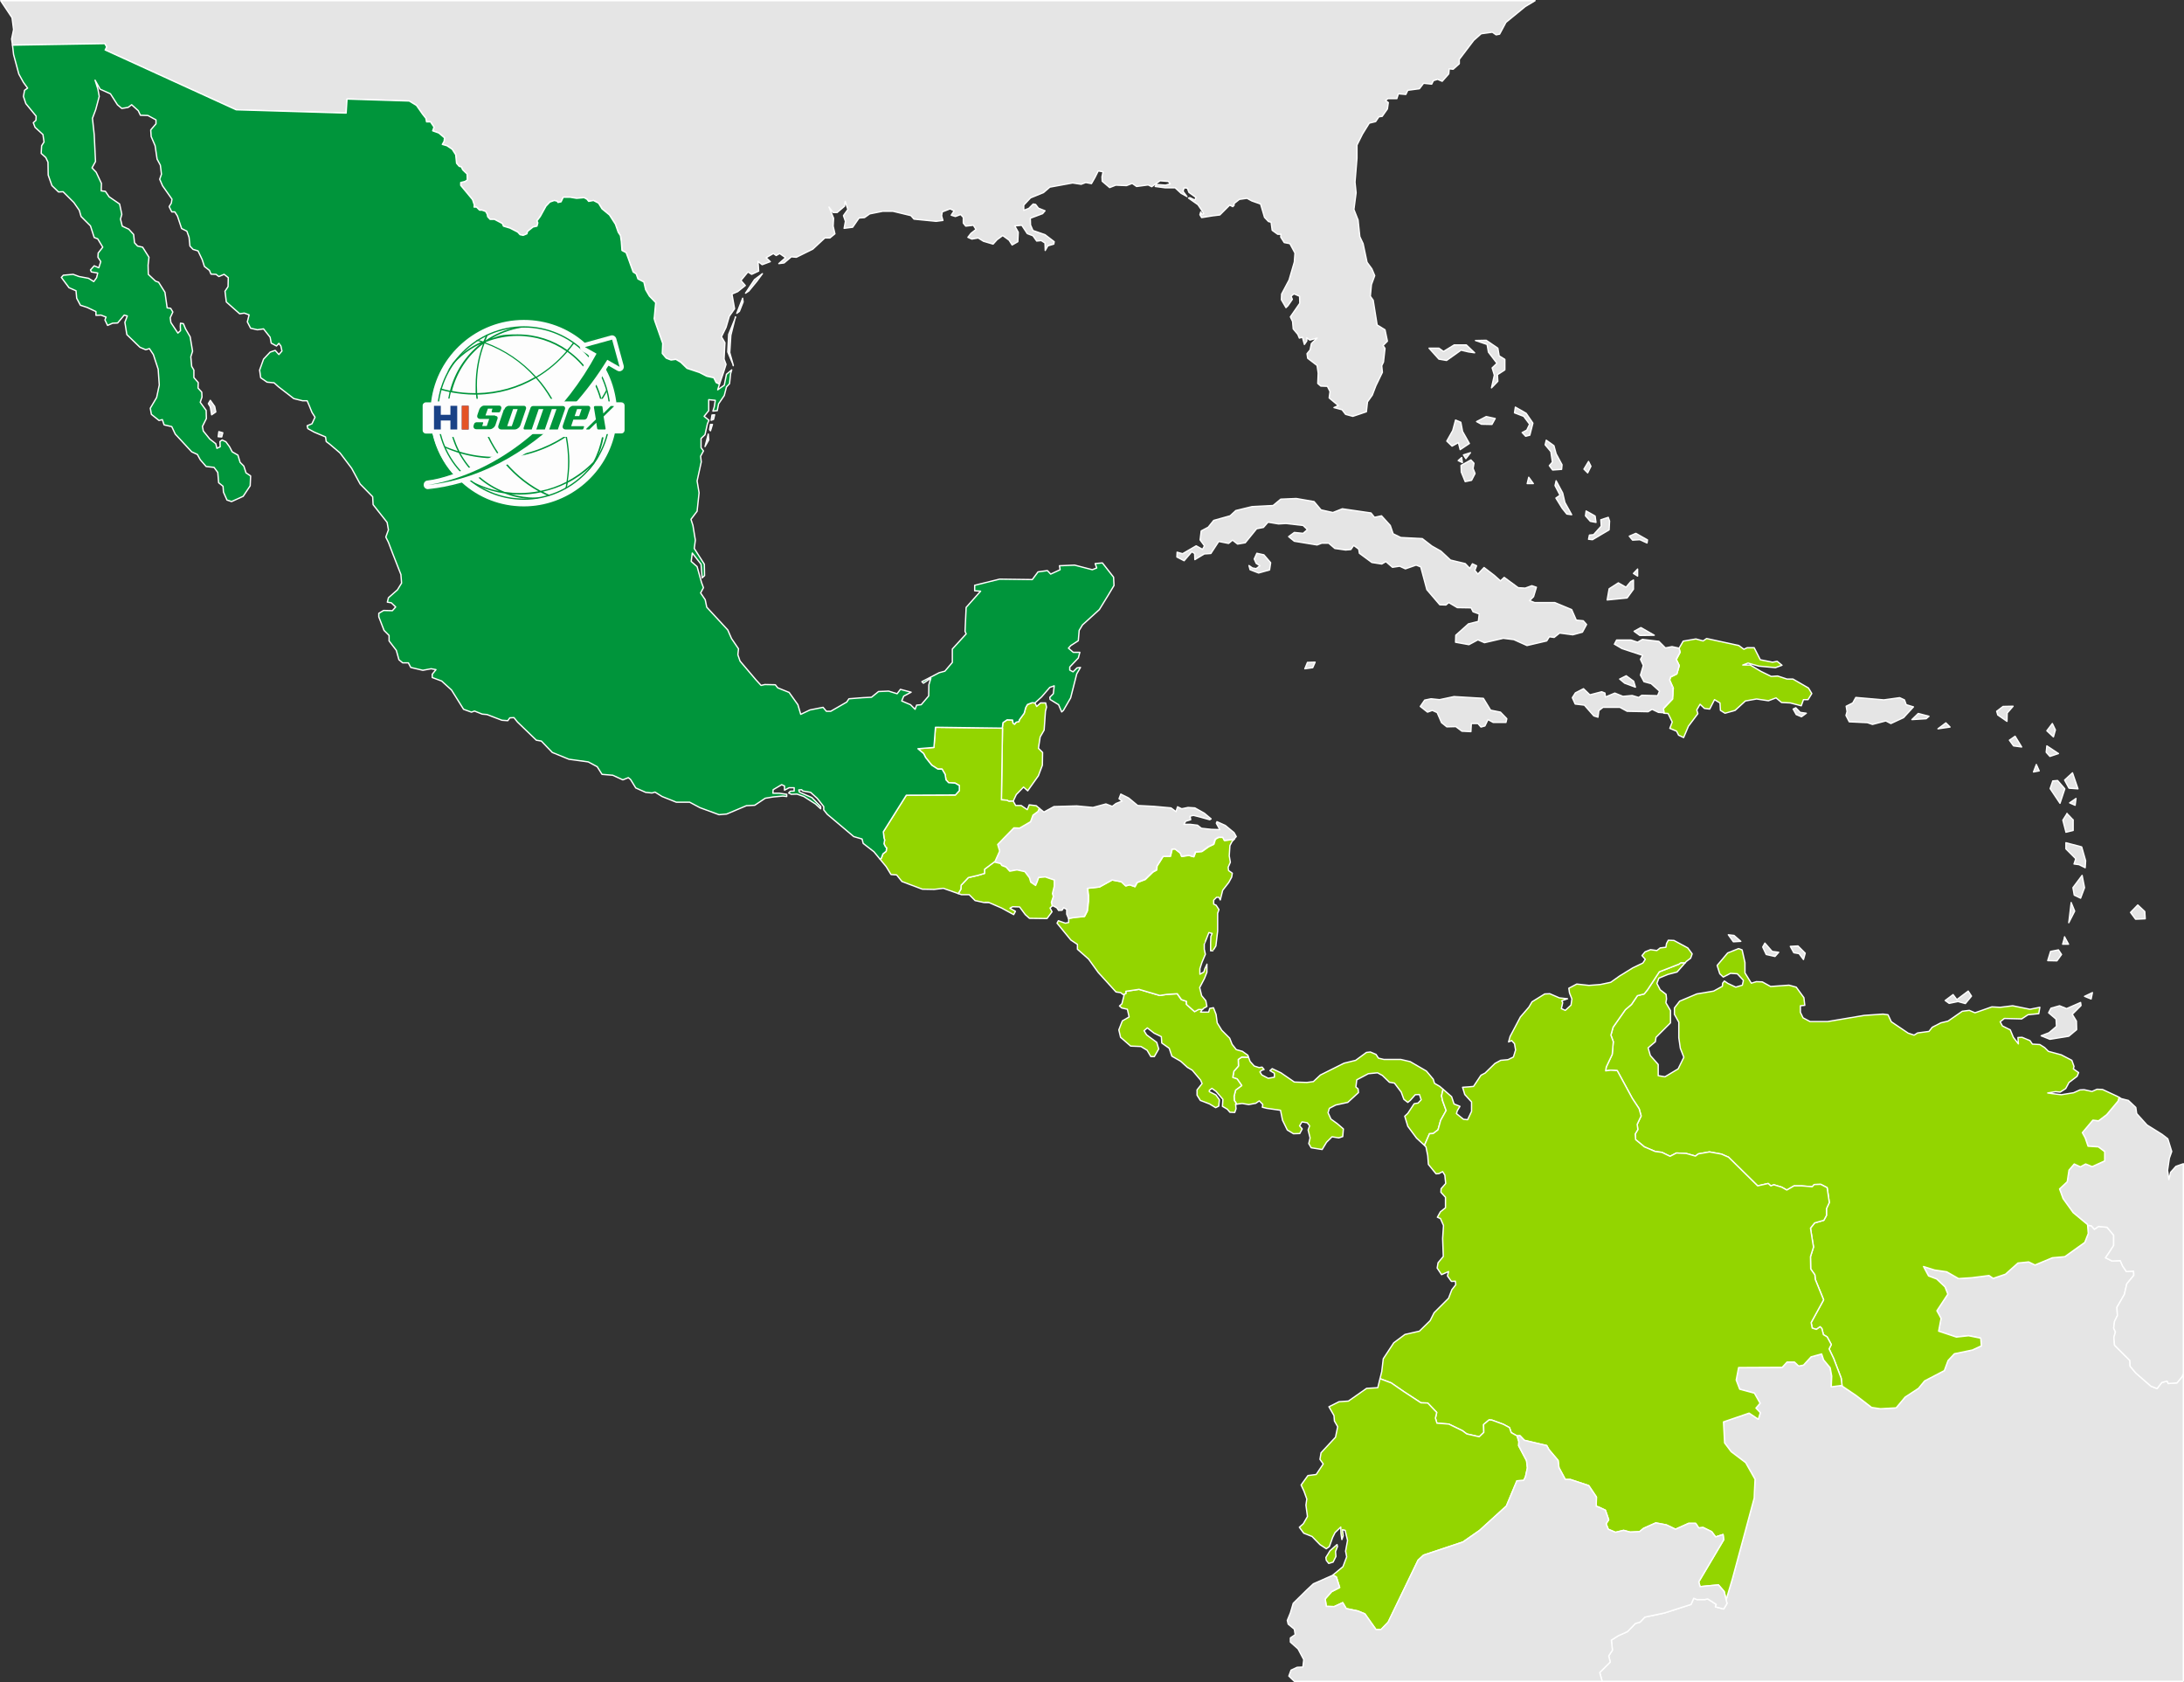 <svg xmlns="http://www.w3.org/2000/svg" id="Layer_2" viewBox="0 0 996.9 767.6"><rect x="0" y="0" width="996.9" height="767.6" fill="#333333" stroke="none"/><defs><style>      .st0, .st1, .st2, .st3 {        fill-rule: evenodd;      }      .st0, .st4 {        fill: #00953b;      }      .st5 {        fill: #e5e5e5;      }      .st5, .st6, .st7, .st8 {        stroke: #fff;        stroke-linecap: round;        stroke-linejoin: round;        stroke-width: .6px;      }      .st6 {        fill: #93d500;      }      .st1 {        fill: #e45326;      }      .st7 {        fill: none;      }      .st2 {        fill: #1a4286;      }      .st3, .st9 {        fill: #fdfdfd;      }      .st8 {        fill: #00953b;      }    </style></defs><g id="Capa_1"><g><polygon class="st5" points="966.8 502.5 961.6 508.7 957.9 511.5 961.6 508.7 966.8 502.5"></polygon><polygon class="st5" points="427 331.9 457.5 332.3 457.5 332.3 427 331.9"></polygon><polygon class="st5" points="452.4 394.4 454.2 393.1 449.4 396.7 452.4 394.4"></polygon><polygon class="st5" points="884.9 607.5 886 601.7 885 599.8 886 601.7 884.9 607.5"></polygon><polygon class="st5" points="928.9 577.3 928.9 577.3 926 575.9 928.9 577.3"></polygon><polygon class="st5" points="890.6 619.4 892.1 617.8 900.3 616.1 892.1 617.8 890.6 619.4"></polygon><polygon class="st5" points="788.3 731.8 787.9 730.1 787 726.3 788.3 731.8"></polygon><polygon class="st5" points="847.3 636.9 854.3 642.3 858.3 642.9 854.3 642.3 847.3 636.9"></polygon><polygon class="st5" points="831.1 540.5 834 542 835 548.8 834 542 831.1 540.5"></polygon><polygon class="st5" points="762.3 527.7 765.2 526.2 765.2 526.2 762.3 527.7"></polygon><polygon class="st5" points="826.4 573.5 826.4 573.5 827.8 569.1 826.4 573.5"></polygon><polygon class="st5" points="746.6 520.1 750.6 523.4 755.5 525.5 750.6 523.4 746.6 520.1"></polygon><polygon class="st5" points="884.6 332.6 890.1 331.8 888.2 329.9 884.6 332.6"></polygon><polygon class="st5" points="936.8 330.2 934.3 333.5 937.3 336.3 938.2 333.1 936.8 330.2"></polygon><polygon class="st5" points="922.8 340.9 919.8 336 917.2 337.8 919.1 340.4 922.8 340.9"></polygon><polygon class="st5" points="934 343.3 935.7 345.2 939.6 343.9 934.3 340.4 934 343.3"></polygon><polygon class="st5" points="911.4 324.6 911.9 326.3 916.1 329.2 916.2 325.4 918.9 322.3 914.3 322.4 911.4 324.6"></polygon><polygon class="st5" points="880.5 326.9 875.6 325.6 872.7 328.4 879.2 328 880.5 326.9"></polygon><polygon class="st5" points="844.1 329.4 852.4 329.8 854.7 330.6 860.8 329 863.1 330.2 868.9 327.5 873.4 322.6 870.1 321.6 869.3 319.4 867.1 318.4 859.9 319.4 847.1 318.3 845.7 320.8 842.7 322.3 843.1 324.7 842.6 326.5 844.1 329.4"></polygon><polygon class="st5" points="821.7 325.1 819.7 323 818.5 323.6 819.9 326.1 822.3 327.1 824.5 325.5 821.7 325.1"></polygon><polygon class="st6" points="827 316.5 825.5 314 818.4 309.9 815.7 309.9 811.4 308.5 808.5 308.7 803.8 306.4 798.9 303.5 795.5 303.5 797.9 302.6 802.8 304 810.4 304.7 813.4 303.6 811.2 301.8 809.1 302.2 803.5 301.1 800.7 295.6 797.5 295.6 796 296.3 793.7 294.6 779 291.4 777.4 292.5 774.1 291.6 768.3 292.6 766.4 295.9 766.9 297.7 765.2 301 766.5 303.8 765.4 307.6 762.6 309 762.1 310.3 763.8 314 763.6 316.9 763.4 319.1 759.2 323.5 759.5 325.5 761.4 325.6 763.3 329.5 762.2 332.4 765.3 333.7 766.2 335.5 768.5 336.6 770.7 331.4 775 325.7 774.5 324 776 321.4 778 323.3 780.4 323.6 782.6 319.3 785.1 320.8 785.3 324.2 787.4 325.5 792 324.2 796.7 319.9 801.8 319 807.2 319.8 810.7 318.5 813.2 320.6 817.2 320.8 822.2 322.1 823.2 319.3 825.3 319.3 827 316.5"></polygon><polygon class="st5" points="599.2 304.7 600.3 302.2 596.8 302.3 595.6 305.2 599.2 304.7"></polygon><polygon class="st5" points="680.4 324.1 677.1 318.7 663.7 317.9 657.1 319.3 653.2 318.9 650.3 319.5 648.3 322.4 651.6 325 653.8 324.2 656 325.2 658 329.8 660.4 331.7 664.5 331.6 667.3 333.7 671.4 333.9 671.6 330.2 674.6 330.2 676 331.8 677.8 331.3 679.2 328.4 681.6 329.7 687.4 329.7 687.8 328 684.9 325 680.4 324.1"></polygon><polygon class="st5" points="746.5 313.6 745.7 310.9 742.3 308.4 739.3 309.9 741.6 311.8 746.5 313.6"></polygon><path class="st5" d="M763.4,319.1l.2-2.2v-2.9c.1,0-1.5-3.7-1.5-3.7l.5-1.4,2.8-1.4,1.1-3.8-1.4-2.8,1.8-3.3-.5-1.8h0c0,0-3.2-.7-3.2-.7l-3,.6-3-3-7.5-.9-2.2,1.3-3-1h-6.6l-1,1.9c.1,0,3.5,2,3.5,2l9.4,3.1-1,1.8,1.3,2.8-1.3,4.4,1.6,3,3.3.9,3.8,3.4-.9,2.1-7.2-.2-1.4,1-3-.9-4.2.4-3.7-1.5-4.3,1.8-.2-1.8-1.5-.6-5.4,1.4-2.9-2.8-3.7,1.9-1.4,2.2,1.3,2.9,4.2.5,4.3,4.9,1.9.6.4-3,1.9-1.5h7.7l3.3,1.8,9.6.2,1.8-1.1,2.9,1.4,2.6.2-.3-2,4.2-4.4h0Z"></path><polygon class="st5" points="755.1 289.9 749 286.4 745.9 288.1 748.5 290 755.1 289.9"></polygon><polygon class="st5" points="697 294.6 706 292.5 707.2 290.6 709.4 290.9 711.9 288.9 717.9 289.7 722.3 288.5 724.2 285 722.7 283.3 719.5 283 717.4 278.2 709.7 275 700.5 275 698.2 274.1 700 272.3 701.3 268 699.2 267.3 696.2 268.4 693 268.2 686.6 263.5 684.9 265.1 682.1 262.6 677.4 259 674.6 262 673.2 260.3 674 258.2 672.1 257.3 670.9 259.4 668.8 257.2 662.1 255.6 657.7 251.5 653.6 249.2 649.2 245.8 639.4 245.3 635.9 243.6 634.6 239.8 630.6 235.4 627.4 236.1 625.8 234.1 612.7 232.2 608.4 233.9 603 232.7 599.8 228.9 591.7 227.5 584.6 227.8 581.1 230.7 571.5 231.2 564.1 233 561.5 235.4 554 237.5 551.5 240.6 548.3 242.3 547.8 246.4 549.8 249.1 548.9 250.7 546 249.1 539.8 252.7 537.3 252 537.2 254.2 540.5 255.9 544 251.8 545.3 252.6 545.4 255.4 549.7 252.8 552.7 252.6 556.3 247.1 560.8 248 562.6 246.5 564.9 248.3 568.4 247.7 573.6 241.3 576.7 240.7 578.8 238.3 583.6 239.1 587 238.9 594.8 239.8 596.8 241.7 594.8 243.4 590.8 243 588.2 244.9 590.8 247 601.2 248.7 603.3 247.9 606.5 247.9 609.3 250.3 614.2 251 616.6 250.8 617.9 248.9 620.2 250.6 620.5 252.5 626.2 256.7 630.7 257.4 632.6 256.3 635.6 258.9 638.9 258.4 641.5 259.6 646.4 257.9 648.5 258.7 651.3 269.1 657.2 276 660 276.1 661.3 275 665.2 277.3 671.5 277.4 672.4 279.2 675.2 280.2 674.8 283.6 670.3 284.7 664.5 289.9 664.4 293.1 670.5 294.2 674.6 292 677.6 293.3 686.2 291.3 691 291.9 697 294.6"></polygon><polygon class="st5" points="571.7 259.2 570.1 258.1 570.6 260 574.5 261.5 579.5 260.1 580 256.8 576.9 253.2 573.7 252.5 572.5 255.1 573.4 257.1 575.1 258.2 573.4 259.5 571.7 259.2"></polygon><polygon class="st5" points="725.5 244.2 725.1 246.1 726.9 246.3 734.5 241.8 734.7 237.8 734.1 236.1 730.7 237.2 730.9 240.1 727.4 244 725.5 244.2"></polygon><polygon class="st5" points="745.6 261.7 747.5 262.9 747.5 259.7 745.6 261.7"></polygon><polygon class="st5" points="713.1 232 715.2 234.6 717.4 234.9 714.3 229.3 713.3 225 710.3 219.4 709.8 221.6 712.1 226 710.2 227.3 713.1 232"></polygon><polygon class="st5" points="709.3 203.4 705.8 200.9 705.3 203 707.9 206.1 708.6 210.9 707.2 212.5 708.7 214.5 712.8 214.2 713 212.1 710.3 207.1 709.3 203.4"></polygon><polygon class="st5" points="697.1 220.7 699.9 220.7 697.8 217.8 697.1 220.7"></polygon><polygon class="st5" points="743.7 244.7 745.2 246.5 748.5 246.3 751.8 247.8 752 246.4 746.7 243.4 743.7 244.7"></polygon><polygon class="st5" points="723 214.1 724.7 215.8 726.2 212.8 725.1 210.6 723 214.1"></polygon><polygon class="st5" points="724 233.2 723.7 235.4 725.9 237.9 728.5 238.4 728.1 235.5 724 233.2"></polygon><polygon class="st5" points="738.7 266 734.5 268.7 733.6 273.8 742.7 272.9 745.6 268.9 745.6 264.7 744.3 265.5 742.2 268 738.7 266"></polygon><polygon class="st5" points="691.7 185.8 691.3 188.4 695.5 190 698.2 193.6 696.9 196.3 694.8 197.4 696.4 199.1 698.3 198.6 699.7 193.1 696.6 188.6 691.7 185.8"></polygon><polygon class="st5" points="671.2 206.6 668 207.6 669.1 209.3 671.2 206.6"></polygon><polygon class="st5" points="667.2 208.8 665.6 210.2 667.5 211.1 667.2 208.8"></polygon><polygon class="st5" points="666.8 192.7 664.4 191.7 663.1 196.5 660.4 201.3 662.8 203.6 665.7 202 666.5 205.2 670.7 202.4 667.6 196.9 666.8 192.7"></polygon><polygon class="st5" points="668.8 219.8 671.7 219.2 673.3 216.1 672.4 213.8 672.8 211.4 671.4 209.9 666.9 212.4 667 215.4 668.8 219.8"></polygon><polygon class="st5" points="674 192.4 676.2 193.6 681 193.7 682.5 191 678.4 190.1 674 192.4"></polygon><polygon class="st5" points="686.9 164 684.3 162.4 683.7 158.9 678.4 155.3 673.5 155.4 678.8 157.2 679.4 160.7 683.3 165.8 681.1 167.9 682.1 171.2 680.8 177 683.7 174 683.5 171 686.9 168.8 686.9 164"></polygon><polygon class="st5" points="663.8 157.4 658.9 160.4 656.8 158.9 652.3 158.9 656.8 163.9 660.3 164.5 666.9 159.8 670.3 160.6 673.1 161 669.3 157.4 663.8 157.4"></polygon><polygon class="st5" points="700.7 .3 696.2 3 687.4 10.2 684.5 15.6 682.9 15.9 681.2 14.7 676.1 15.4 672.7 18.4 666.1 27.1 666.1 29.1 663.3 31.6 661.5 31.4 661.3 33.7 658.3 37.1 656.2 36.2 654.3 36.8 653.5 38.4 649.8 38 647.9 40.5 642.6 41.2 641.7 43.1 638.3 42.8 637.6 45 633.5 45 632.4 45.9 633.7 46.8 633.3 49.7 630.9 53.1 629.4 53.3 627.9 55.5 625 56.2 621.9 61.2 619.4 66.2 619.4 72.2 618.5 83.1 619 88 618 95.6 619.9 100.4 620.7 108 622.2 111.2 624 119.7 626.2 122.7 627.5 125.8 626 129.9 625.5 135.2 626.8 137 628.6 148.3 632.2 150.5 633.3 155.7 631.3 157.7 632.2 159 631.5 165.2 630.7 166.9 631 169.9 628 176.1 626.4 180.3 624.2 183.4 623.7 187.9 620.8 188.9 617.5 190 614.2 189.1 612.6 187 608.9 186 610.9 185.1 606.7 181.6 607.1 178.7 605.9 176.3 602.9 176.2 601.5 175 601.7 170.3 601.2 166.8 596.9 163.5 596.6 161.4 598 159.7 598.6 156.8 601.2 154.3 597.9 155.2 596.5 154.2 596.5 155.6 595.4 157.2 594.5 153.9 593.1 154.3 592.4 152.6 590.3 150.1 590 146.7 589 144.6 593.3 138.4 593.2 135.2 590.6 134.1 589.3 135.2 589.9 136.6 587.9 139.5 587 140.4 584.9 136.8 585 134.2 588.4 127.8 590.8 119.6 591.1 115.5 588.8 111.2 586.2 110.7 584.6 108.2 584.7 106.9 583.2 106.9 580.7 105.1 580.2 101.4 579 101.1 577.2 99.2 575.4 93.1 571.4 91.7 569.2 90.5 565.7 91 563.3 92.9 563.3 93.7 562.7 94.3 561.3 93.6 556.8 98.1 553.5 98.5 548.5 99.3 547.7 98 548.1 96.7 548.6 97.8 549.4 97.5 548.5 95.9 546.8 93.4 542.5 90.4 543.1 90.2 545.4 91.3 545.9 90.1 542.7 87.8 542 85.9 540.5 85.7 540 87.3 541.8 89.7 539.1 88.2 536.4 85.7 531.9 85.7 527.3 85.1 527.9 84.2 532 84.5 534.2 83.9 533.3 82.8 529.5 82.5 525.7 85.2 524.1 84.4 518.8 85.1 516.8 83.7 514.2 84.7 509.3 84.5 506.5 85.6 503.1 82.7 503 80.7 503.5 78.4 501.3 78 499.8 81 498.2 83.8 495.6 83.3 493.5 84.1 489.6 83.5 479.2 85.4 476.3 87.9 470.4 90.3 467.3 93.6 467.3 96 469.6 95.1 471.6 93.1 472.7 93.3 474 95 477 96.2 475.9 97.5 470.3 99.6 470.4 102.7 471.5 105.2 477 107.1 481.2 110.3 481 111.4 478.3 112.2 477.1 114.3 477 110.9 475.3 109.8 473.2 110 471.5 107.6 468.9 106.6 466.4 102.8 463.2 103.1 464.8 106 464.6 110.3 462 111.8 460.6 109.6 457.7 107.5 455.1 109.4 453.3 111.4 448.9 110.1 446.5 108.6 443.6 109.1 441.8 108.3 443.2 106.5 445.5 104.7 444.3 102.8 440.8 103.2 439.7 101.8 439.7 99.2 438.5 97.9 436.1 98.8 434.2 98.2 435.5 96.2 433.7 95.3 430.1 96.7 429.8 98.5 430.4 100.6 427.3 101 417.2 100 415.8 98.4 407.5 96.4 403 96.4 397 97.6 394.6 99.3 392.1 99.5 389.2 103.7 385.3 104.2 385.9 101 385 98.4 387 95.6 385.8 91.9 385.5 94.1 382.1 97 380.3 97 378.4 94.5 380.5 99.6 380.3 103.2 381.1 106.7 378.8 108.6 376.5 108.6 371 113.7 363.5 117.4 361.2 117.2 357.9 120 355.5 120.3 358.6 117.6 355.9 115.7 354.3 116.6 353 115.7 349.7 117.6 351.6 119.4 347.9 120.8 346 119.3 346.3 123.7 343.1 125.2 341.4 124.1 338.2 128 340.2 130.3 336.7 133.1 334.1 134.2 335.3 140.9 332.9 144.3 331.4 149.4 329.3 153.7 330.9 156.4 330.5 163.9 331.4 166.3 330.2 170.1 328.4 175.3 326.9 174.6 325.8 172.4 322.6 171.7 319.3 170 313.6 168.1 310.7 165.2 308.5 164 306.3 164.3 304.2 163.5 303.8 163.1 302.3 161.3 302.5 156.7 298.9 146.5 298.6 145.4 298.6 144.5 299 141.2 299.3 138.1 296.4 135.1 294.7 132.1 293.9 128.7 291.2 127.3 290.4 125 289 124.1 286.7 117.7 285.8 115.3 283.9 114.3 283.6 110.2 283.2 107.5 282.2 106 280.9 102.3 278.2 98.1 274.8 95.3 273.2 92.7 270.9 91.5 268.7 91.9 267.9 90.9 266.6 90.2 263.2 90.5 260.2 90 257.1 90 256.1 92.1 254.7 92.4 254.3 91.8 253 91.5 251 92.2 249.2 94.1 246.6 98.8 245.1 100.8 245.5 101.7 245.1 103.2 243.3 103.6 240.8 105.6 240.5 106.7 238.8 107.4 237.3 107.1 236.3 105.9 232.8 104.1 229.8 103.2 229.3 102 225.7 100.1 223.7 100.1 222.6 98.9 222.4 97.8 221.7 96.5 220 95.9 218.9 95.9 217.5 94.5 216.4 94.5 216.5 93.5 215.7 91.1 213.3 88.2 210.3 84.6 210.3 83.3 212.3 82.8 213.3 82 213.2 79.4 211.2 77.5 210.6 76.1 209.6 75.9 208.4 74.5 208 70.6 206.4 68.1 204 66.5 201.9 65.9 202.7 64.5 202.9 62.9 200.3 60.7 197.5 59.7 198.1 58 196.5 55.6 194.7 55.6 194.4 54 192.8 52.1 190.1 48.1 186.8 46.1 158.4 45.2 158 51.6 107.8 50.1 48 22.8 48.7 21.4 47.8 19.9 5.7 20.6 5.3 17.8 6.2 13.5 5.5 8.1 .3 .3 700.7 .3"></polygon><polygon class="st5" points="337.5 142.1 339.2 137.8 339 136.1 336.3 143 337.5 142.1"></polygon><path class="st5" d="M334.7,166.6v.3c0,0,0-.1,0-.3Z"></path><path class="st5" d="M335.8,144.7l-3.2,7.9-.4,8s2,4.8,2.5,6l-1.6-5.7.5-7.9,2.1-8.4h0Z"></path><polygon class="st5" points="340.3 133.8 341.8 132.8 345.5 128.3 348 124.9 344.4 127.6 340.3 133.8"></polygon><polygon class="st6" points="654.2 517.3 656.4 515.6 657.6 511.3 660.1 506.8 658.5 502.4 658 500.1 658.7 497.1 657.2 495.8 654.8 494.4 654.2 492.5 651.1 488.8 643.7 484.5 639.4 483.5 631.7 483.5 629.2 482.9 628.1 481.2 625.5 480.1 623.7 480.3 618.8 483.9 613.5 485.2 602.7 490.6 599.5 493.6 596.5 494 590.8 493.8 584.7 489.6 580.7 487.7 579.7 488.6 581.7 489.8 581.7 491.6 578.9 492.1 576 490.6 575.1 489.2 575.8 488.5 577 488.1 576.1 487 574.7 487.2 572.5 486.5 570.6 484.4 569.9 482.5 566.8 482.4 565.2 483.5 565.3 486.5 563.2 488.9 562.7 491.7 564.7 492.4 566.8 495.4 564 497.5 563.3 500.3 563.4 502.2 564.5 503.9 567 503.6 570 504.1 573.2 503.5 574.8 502.4 576.4 504 576.2 505.3 578.2 505.8 584.5 506.7 585.4 511.2 587.6 515.7 590.4 517.4 593.3 517.3 594.4 515.2 593.2 513.8 594.3 512 596.7 512.4 597.8 513.8 597.1 515.7 598 519.3 597.4 521.9 598.5 523.8 603.5 524.6 605.5 521.3 608 518.8 611.1 519.3 612.9 518.7 613.2 515.2 610.4 512.8 607.5 510.7 606.2 507.8 606.8 505.8 609.7 504.3 615.2 503.1 620.1 498.6 619.9 496.9 618.9 496.1 619.3 492.8 624.6 490 628.8 489.6 631 490.8 634.2 493.9 636.5 494.3 639.6 498.4 640.8 501.7 642.6 503.1 643.7 502.2 646 499.6 647.9 499.5 648.7 501.9 647.3 503.4 645.5 503.7 642.6 508.1 641.2 509.4 642.6 514 646.6 519.4 650.2 522.7 652.5 517.4 654.2 517.3"></polygon><polygon class="st6" points="563.3 500.3 564 497.5 566.8 495.4 564.7 492.4 562.7 491.7 563.2 488.9 565.3 486.5 565.2 483.5 566.8 482.4 569.9 482.5 569.6 481.6 567.1 479.8 564.3 479 562.4 476.6 561.3 473.8 557.7 470.2 555.6 466.8 555.1 463 553.9 459.9 552.2 460.2 551.7 461.9 548 461.9 548.8 460.6 547 460.6 545.2 461.6 541.5 458.3 541.5 456.9 539.2 456.2 537.3 453.5 532.5 453.8 529.4 454.3 519.9 451.5 513.9 452.4 513.9 453.4 512.7 453.9 513.1 454.1 512.1 458.1 511 459.1 512 460 514.6 460.6 515.4 464.1 512.3 465.9 510.7 470 511.5 473.4 516.1 477.4 520.8 477.6 523.6 479.3 525.3 482.2 526.9 482.2 528.9 478.7 528 475.7 523.4 472.3 522.2 470.4 523.7 469.1 526.8 471.5 530.1 473.1 530.3 476 533.7 478.4 534.9 482 538.9 484.3 542 487.1 544.2 488.4 548 492.9 548.7 494.5 546.4 497.4 546.4 499.8 547.9 502.2 552.1 503.8 554.9 505.5 556.3 504.8 556.6 501.9 555 499.7 552 498.2 552 497.6 553.2 496.7 555.1 498.1 558.2 501.7 558 504.9 559.2 505.6 560.2 506.2 561.4 507.6 563.6 507.7 564.2 506 564 503.9 564.5 503.9 563.4 502.2 563.3 500.3"></polygon><path class="st6" d="M513.9,452.4l6-.9,9.5,2.8,3.2-.5,4.8-.3,1.9,2.7,2.3.8v1.4l3.7,3.3,1.8-1h1.9l.2-.4,1.7-1-.5-2.6-1.9-2.3-.9-3.7,2.2-4.2,1.1-2.8v-3.7c.1,0-.9,2-.9,2l-.5,1.6-1.8,1v-2.5l.9-2.8,1.6-3.8-.5-2.3v-2.4c.1,0,2.1-5.2,2.1-5.2l1.5.4-.6,1.4s-.1,2.1-.1,2.8v3.7h1c0,.1,1.4-2.2,1.4-2.2l.8-6.8v-8.1c0,0,.6-1.7.6-1.7l-1.3-2-1.1-.5v-1.8c0,0,1.3-1.3,1.3-1.3h1.1c0,.1.6,1.2.6,1.2l1.1-4.4,2.8-3.6,1.3-2.4.3-1.8-1.7-1.2-.2-1.5,1-2.3-.5-2.9.3-4.7,1-1.9,1.1-1.1-2,.4-2.5.3-.7-1.4h-2l-1.5.8-.7,2.3-2.3,1.1-3.1,2.2-2.9.3-.8,2.1-2.3-.6-3.2.5-.6-1.5-2.4-1.9h-1.4c0,.1-.8,3.3-.8,3.3h-3.3c0,.1-2.8,4.4-2.8,4.4l-.2,1.9-1.7.9-3.5,3.4-3.7,1.4-1,1.9-2.4-.9-1.8.5-2-1.9-4.2-.8-5.8,3.2-5.4.6.4,3.3v2.5l-.5,4.5-1.3,2.5-4.3.4-3,.5v1.9c-.1,0-1.5.3-1.5.3l-3.2-1.1-.6,1.1,6.3,7.7,3,2v2.2l5.1,4.5,4.4,6.1,8.1,8.9,2.1.3,1.2.9,1.2-.5v-1h0Z"></path><polygon class="st5" points="449.7 411.8 451.2 411.8 449.7 411.8 449.7 411.8"></polygon><polygon class="st5" points="494.9 418.3 496.2 415.8 496.7 411.2 496.7 408.7 496.3 405.4 501.8 404.8 507.6 401.6 511.8 402.4 513.8 404.3 515.6 403.8 518 404.6 519 402.7 522.7 401.3 526.2 397.9 527.8 397 528.1 395.2 530.9 390.8 534.2 390.7 534.9 387.5 536.3 387.4 538.7 389.3 539.3 390.8 542.5 390.3 544.8 391 545.6 388.8 548.5 388.6 551.5 386.4 553.9 385.3 554.6 383 556.1 382.1 558.1 382.1 558.8 383.5 561.2 383.3 563.3 382.9 564.3 381.8 563.3 380 559.3 376.7 555.5 375 555.2 375.7 556.8 378.6 553 378.5 548.4 378 546.6 376.6 543.3 376.2 540.4 376.2 541.2 374.8 543.5 374.1 543.2 372.5 544.7 372.1 547.5 372.8 552.2 374.1 552.8 373.7 549.7 371.1 545.4 368.7 542.3 368.5 539.4 369.1 537.5 368.2 536.8 370.4 534.5 368.7 526.8 368 519.3 367.6 515.2 364.2 511.6 362.4 510.8 364.5 512.2 365.6 509.4 366.7 507.7 368 504.8 366.9 498.9 368.5 491.5 367.8 481.1 368.1 476.5 370.6 474.4 368.9 473.8 370.3 471.5 372 470.4 375 465.4 377.9 462.8 377.8 458.2 382.5 455.4 385.4 456.3 388.4 454.2 393.1 452.4 394.4 453.8 393.4 456.7 394.1 457.3 395 459.2 395.7 460.9 397.6 464.2 397 467.8 397.8 469.9 400.6 470.5 402.6 472.7 404.1 473.4 402.5 474.1 400.5 477.1 400.2 478.8 400.8 481.2 401.6 481.2 404.5 480.4 407.8 480.8 409.1 479.9 411.8 480.3 413.4 480.5 413.3 482.4 414.3 483.2 415.5 484.8 415.4 485.5 414.3 486.9 415 486.9 417.2 487.7 419.1 487.7 419.2 490.6 418.7 494.9 418.3"></polygon><polygon class="st6" points="480.8 409.1 480.4 407.8 481.2 404.5 481.2 401.6 478.8 400.8 477.1 400.2 474.1 400.5 473.4 402.5 472.7 404.1 470.5 402.6 469.9 400.6 467.8 397.8 464.2 397 460.9 397.6 459.2 395.7 457.3 395 456.7 394.1 453.8 393.4 452.4 394.4 449.4 396.7 449.4 397.2 449.4 398.6 446.3 399.5 442 400.5 438.7 404 438.6 405.8 437.4 407.8 438.9 408.3 442.4 408.3 445.1 411 449.2 411.9 449.7 411.8 451.2 411.8 457.2 414.4 462.7 417.4 463.5 415.9 461 414.5 462.2 413.8 465.4 413.9 468 417.4 469.9 419.1 477.9 419.2 480.2 416.1 479.3 414.4 480.3 413.4 480.3 413.4 479.9 411.8 480.8 409.1"></polygon><polygon class="st6" points="469 321.5 468.2 322.9 467.5 325.5 465.3 328.5 465.1 329.3 463.8 329.6 463.1 330.5 462.4 330 462.2 328.6 459.7 328.5 457.8 329.8 457.5 332.3 457.5 332.3 457.6 332.4 457.1 365 459.6 365.2 460.6 365.7 462.5 365.6 462.5 365.6 463.9 362.6 467.2 359.2 469.1 360.9 474 354 475.8 349.2 475.9 343.4 474 341.5 474.8 336.3 476.6 333.2 477.2 324.6 477.7 322.7 477.3 320.8 475 320.8 473.2 322.4 472.4 320.8 471.1 320.7 469 321.5"></polygon><polygon class="st6" points="438.7 404 442 400.5 446.3 399.5 449.4 398.6 449.4 397.2 449.4 396.7 454.2 393.1 456.3 388.4 455.4 385.4 458.2 382.5 462.8 377.8 465.4 377.9 470.4 375 471.5 372 473.8 370.3 474.4 368.9 473 367.7 469.8 367.3 468.9 369.5 466.1 367.6 463.6 367.6 462.5 365.6 460.6 365.7 459.6 365.2 457.1 365 457.6 332.4 457.5 332.3 427 331.9 426.3 341.1 419 341.7 421.6 343.9 422.5 345.7 425.3 349.2 428.1 351 430 351 431.4 353.4 431.8 355.9 433 357.2 436 357.4 437.9 358.5 437.9 360.8 436.1 362.8 413.7 362.9 403.2 379.6 403.5 382.4 403.8 383.3 403.5 385.1 404.2 386.5 404.7 386.9 404.5 388.5 403 389.7 402.3 391.6 401.7 392.1 404.5 395.5 406.7 399.1 409.3 399.3 411.7 402.3 421 405.8 426.4 405.9 430.6 405.4 437.4 407.8 438.6 405.8 438.7 404"></polygon><polygon class="st5" points="95.1 184.2 96 185.7 96.6 189.3 98.5 188 98 185.5 96 182.7 95.1 184.2"></polygon><polygon class="st5" points="326.2 189.3 325 189.4 324.6 191.8 325.7 191.4 326.2 189.3"></polygon><polygon class="st5" points="323.5 200.8 323.3 198.1 321.8 203.8 323.5 200.8"></polygon><polygon class="st5" points="323.9 196.1 324.3 196.6 325.2 193.7 324.3 193.7 323.9 196.1"></polygon><polygon class="st8" points="403 389.7 404.5 388.5 404.7 386.9 404.2 386.5 403.5 385.1 403.8 383.3 403.5 382.4 403.2 379.6 413.7 362.9 436.1 362.8 437.9 360.8 437.9 358.5 436 357.4 433 357.2 431.8 355.9 431.4 353.4 430 351 428.1 351 425.3 349.2 422.5 345.7 421.6 343.9 419 341.7 426.3 341.1 427 331.9 457.5 332.3 457.8 329.8 459.7 328.5 462.2 328.6 462.4 330 463.1 330.5 463.8 329.6 465.1 329.3 465.3 328.5 467.5 325.5 468.2 322.9 469 321.5 471.1 320.7 472.4 320.8 472.4 320.8 475.4 318.1 479.2 313.7 481.2 313 480.8 316.6 479.2 318.2 479.3 319.2 483.2 321.6 484.6 324.9 485.4 324.2 488.7 318.5 491.5 307.5 493.2 304.6 491.6 304.8 489.8 306.6 488.3 305.8 488.3 304.4 492.2 300.3 492.9 297.7 489.9 297.7 487.7 295.8 488.8 294.6 492.2 292.4 492.6 287.7 494.1 285.2 501.8 278.2 505.8 271.7 508.5 267.2 508.3 263.4 503.2 256.9 499.9 257.2 500.6 259.2 498.6 260 490.5 257.9 483.6 258.2 483.9 260 479.6 262 478.1 260.4 473.8 261 471.2 264.5 456.3 264.3 444.9 267.1 444.9 269.6 447.6 269.8 441 277.2 440.5 288.1 441 289.3 434.7 296.2 434.7 302.3 431.3 306.3 428.7 307 420.8 311.1 421.5 311.8 424.9 309.5 424 312.5 423.9 317.6 420.5 321.6 418.4 321.8 417.7 323.7 415.6 321.6 411.6 319.9 412.5 317.7 415.9 315.9 411 314.6 409.5 316.6 405.6 315.4 401 315.6 397.8 318.2 393.8 318.4 387.5 318.9 386.5 320.4 379.2 324.6 377.2 324.6 375.7 322.8 369.7 324 365.5 326 364.2 321.6 360.2 316 355 313.9 353.9 312.5 349.1 312.4 347.4 312.8 345.1 310.3 337.8 301.7 336.8 298.8 337.1 296.1 333.9 291.4 332.2 287.5 322.6 277.1 321.9 273.7 319.8 270.6 321.1 268.2 320.2 265.8 318.2 258.6 315.5 256.2 316 252.4 320 257.5 320.5 263.7 321.6 262.7 321.5 257.5 316.9 250.3 317.4 246.5 316.3 239.8 315.4 237 318.2 233.3 319.1 224.9 318.2 219.5 320.1 210.8 319.8 208.2 321.1 205.8 320 204.3 320 200.1 321.8 198.4 322.9 193.4 323.6 191.8 321.4 190 323.5 187.4 323.5 182.4 326.5 182.7 326 185.8 325.4 187.6 327.4 187.4 328 184.3 330.6 180.5 331.6 176.6 333 175.1 333.5 170.5 334 168.8 331.6 170.8 330.6 175.8 327.6 177.9 328.4 175.3 326.9 174.6 325.8 172.4 322.6 171.7 319.3 170 313.6 168.1 310.7 165.3 308.5 164 306.3 164.3 304.2 163.5 303.8 163.1 302.3 161.3 302.5 156.7 298.9 146.5 298.6 145.4 298.7 144.5 299 141.2 299.3 138.1 296.4 135.1 294.7 132.2 293.9 128.7 291.2 127.3 290.4 125 289 124.1 286.7 117.7 285.8 115.3 283.9 114.3 283.6 110.2 283.2 107.5 282.2 106 280.9 102.3 278.2 98.1 274.8 95.3 273.2 92.7 270.9 91.5 268.7 91.9 267.9 90.9 266.6 90.2 263.2 90.5 260.2 90 257.1 90 256.1 92.1 254.7 92.4 254.3 91.8 253 91.5 251 92.2 249.2 94.1 246.6 98.8 245.1 100.8 245.5 101.7 245.1 103.2 243.3 103.6 240.8 105.6 240.5 106.7 238.8 107.4 237.4 107.1 236.3 105.9 232.8 104.1 229.8 103.2 229.3 102 225.7 100.1 223.7 100.1 222.6 98.9 222.4 97.8 221.7 96.5 220 95.9 218.9 95.9 217.5 94.5 216.4 94.5 216.5 93.5 215.7 91.1 213.3 88.2 210.3 84.6 210.3 83.3 212.3 82.8 213.3 82.1 213.2 79.4 211.2 77.5 210.6 76.2 209.6 75.9 208.4 74.5 208 70.6 206.4 68.1 204 66.5 201.9 65.9 202.7 64.5 202.9 62.9 200.3 60.7 197.5 59.7 198.1 58 196.5 55.6 194.7 55.6 194.4 54 192.9 52.1 190.1 48.1 186.8 46.1 158.4 45.2 158 51.6 107.8 50.1 48 22.8 48.7 21.4 47.8 19.9 5.7 20.6 6.2 24.9 8.6 33.8 10.7 37.6 12.6 40.2 11.2 41.2 10.7 44 11.8 47.3 16.5 53 16.4 54.9 15.2 56 16 58.1 19.6 61.4 20.1 64.8 19 66.5 18.8 70 20.9 71.9 21.9 74 22 79.9 23.7 84.7 26.7 87.6 28.8 87.5 33.7 92.4 36.2 96 37 98.8 41.3 103.1 43 108.4 44.6 109 46.9 112.8 44.8 115.5 44.7 117.4 46 119.4 45.1 122.2 43 121.3 41.3 123.2 41.7 124.1 44.6 124.6 44.1 126.7 42.8 128.5 40.4 127 36.1 126.2 33.4 125.2 28.9 125.6 28 126.6 31.5 131.3 34.7 132.7 35 136.1 36.7 139.3 39.8 140.3 43.8 142.2 43.8 143.9 46.1 143.8 48.4 144.7 47.9 146 49.1 148.5 51.4 147.5 53.7 147.4 56.7 143.8 58.1 144.2 57 147.1 57.9 152.7 63.9 158.5 66.5 159.6 68.2 159.1 70 161.8 72.2 168.5 72.7 175.7 71.5 181.4 68.6 186.3 69.1 189.1 72.6 191.9 74.1 191.5 74.9 193.9 78.4 194.7 80 198.1 87.5 206.2 90.1 207.4 91.4 209.8 94.1 212.9 97.7 213.3 99.4 215.6 99.8 220.3 101.8 221.9 102 224.6 103.6 228.2 105.7 228.9 111 226.5 114.2 221.7 114.4 217.2 112.3 215.8 111.3 212.7 109.6 211 108.6 207.7 106 206.2 104.8 203.9 103.1 201.6 101.4 200.8 100.4 201.5 100.5 203.9 99 204.6 98.5 202.5 95.8 200.4 92.8 196.7 92.4 194.6 94.2 191 94.1 187.3 91.4 183.6 92.2 181.2 92.1 179 90.4 177.1 90.5 174.6 88.5 172.3 88.5 168.9 87.5 167.2 87.1 162.8 87.9 160.3 86.8 153.7 84.7 150.1 83.7 147.7 82.4 147.5 82.3 148.9 82.4 150.9 81.2 152 78 147.2 77.7 145 78.9 142.4 77.9 140.7 76.3 140.5 75.3 133.4 72.4 128.8 71 128.3 67.7 125.2 67.6 121 68 117.4 65.1 112.8 62.8 112.3 61.4 110.8 61 107 58.8 104.6 55.8 103.2 55 100 55.6 97.8 54.6 93.1 49.8 89.8 48.1 87.3 46.2 87.1 46.3 83.7 43.9 78.6 42 76.6 43.6 73.7 43 61.4 42.2 54 43.7 50 45.3 44 44.7 40.7 43.4 36.6 45.7 40.7 50.4 42.8 53.6 47.8 55.6 49.5 58.5 49 60.1 47.8 63.1 50.5 64.1 52.6 67.5 52.7 71.2 54.7 71.2 56.5 68.8 59.3 69 62.3 70.8 66.5 71.7 72.6 73.2 75.4 73.7 79.5 72.9 81.8 74.2 84.8 78.5 90.9 78.2 92.7 77.2 94.3 78.4 96.7 79.8 96.7 81 98.6 82.9 104.3 85.3 105.5 86.3 108.3 86.7 112.3 88.1 113.8 90.4 114.5 92.3 118.5 93.3 121.6 95.6 123.4 96.3 125.1 98.6 125.2 99.9 126.2 102.3 125.2 104.2 126.7 104.1 130.8 102.7 132.9 103.3 137.8 109.4 143.2 111.5 142.9 113.7 143.7 112.9 146.9 114.4 149.8 117.5 150.5 120.3 150.1 123.3 153.9 123.8 156.6 126.2 157.9 127.3 156.7 128.2 157.9 128.7 160.2 127.3 161.8 125.6 159.9 123.3 160.7 120.3 163.9 118.5 168.9 119 172.4 121.9 174.4 125.1 174.7 127.1 176.5 134.1 181.9 138.1 182.9 140.2 182.9 141.1 185 142.4 188.2 143.8 190.4 142.4 193.4 140.2 194.3 140.5 195.6 143.4 197.2 148.6 199.4 148.9 201.5 150.5 202.7 155.2 206.7 160.5 213.7 164.4 220.9 170.1 226.7 170.3 230.3 176.7 238.4 177.3 241.8 176.1 245.1 177.3 247.5 179.2 252.5 183 262.2 183.3 266.1 181.4 269.2 177.3 272.8 176.8 274.8 178.6 275.1 180.6 277 179.1 278.7 175.1 278.6 172.9 279.9 172.9 281.5 175.3 287.7 177.6 290 177.6 292.5 180.9 296.8 182.1 301.1 183.8 302.5 186.4 302.5 187.5 304.6 193 305.9 196.8 305.2 199 305.6 197.3 307.7 197.3 309.2 201.6 310.8 206.1 314.9 209.1 319.7 211.6 323.7 215.2 325 216.6 324.5 220.1 325.9 222.3 326.1 229.1 328.7 231.8 328.9 232.7 327.6 234.6 327.5 236.2 329.5 244.8 337.8 247.1 338.2 252.1 343.4 259.7 346.5 268.5 347.7 272.6 349.9 274.8 353.4 279.7 353.8 284.3 355.9 286.8 354.9 287.8 355.7 290.2 359.6 294.7 361.6 297.6 361.9 299 361.5 302.2 363.5 308.7 366.1 314.8 366.1 319.5 368.6 328.2 371.8 331.7 371.5 340.7 367.7 344.5 367.5 349.3 364.3 352.9 363.7 357.3 363.3 359.1 363.5 359.1 362.5 355.7 362 352.8 362 352.9 360.4 356.8 358.1 358.1 358.7 358.1 360.6 360.2 359.5 362.5 359.5 362.5 361 360.7 361.1 360 361.9 361.2 362.5 363.8 362.4 366.9 363.5 372.2 366.9 374.6 369.1 374.6 368.1 370.6 364 364.9 361.5 364.6 360.5 365.9 360.4 366.5 361 370 361.6 373 364.3 376 368.1 376 369.6 377.6 371.6 389.7 381.8 393.5 382.9 394 384.9 398.9 388.7 401.7 392.1 402.3 391.6 403 389.7"></polygon><polygon class="st5" points="99.6 199.3 101.2 199.4 101.7 197.5 99.9 197 99.6 199.3"></polygon><polygon class="st5" points="996.6 626.8 996.6 767.3 731.3 767.3 730.2 763.3 735 758.5 734.3 755.7 736 753.1 735.5 748.5 738.7 746.5 742.9 744.6 746.5 740.9 748.6 740.3 750.8 738 759.8 736.1 771.9 732.2 773.1 729.4 774.6 730 778.1 730 779.5 729.7 783.4 732.2 783 733.3 786.8 734.3 788.3 731.8 787.9 730.1 790.8 720.4 800.7 683.7 800.8 681.1 801.1 675.1 796.8 667.5 790.2 662.5 787.2 658.5 786.7 648.9 798.4 644.9 802.6 647.7 803.5 644.7 801.5 642.6 803.4 640.4 800.8 635.8 794.1 634 792.5 629.8 793.6 624.1 813.5 624 815.7 621.6 819.1 621.6 821 623.4 823.2 623 826.7 619.2 831.5 617.9 832.4 620.6 835.3 624.2 836 628 835.9 632.8 840.5 632.3 847.3 636.9 854.2 642.3 858.3 642.9 865.5 642.5 869.6 637.5 875.6 633.6 878.5 630.2 887.5 625.5 889.2 620.9 890.6 619.4 892.1 617.8 900.3 616.1 904.4 614.2 904.1 610.7 898.5 609.5 893 610.2 884.9 607.5 886 601.7 885 599.8 884.1 598.2 889.1 590.6 887.8 587.3 884 583.7 880.3 582.3 878 578 883.1 579.6 888.5 580.4 894 583.5 900.1 583.1 907.9 582.1 909.8 583.4 915.4 581.5 921.1 576.4 926 575.9 928.9 577.3 936.8 574 942.5 573.5 951.6 567 953.2 562.9 952.9 559.2 954.6 559.4 956 561 957.9 559.7 961.8 560.1 964.8 563.7 964.8 568.4 962.6 571.8 961.1 574 964.1 575.5 967.8 575.3 968.9 577.8 970.6 580.3 973.9 580.1 974 582 970.8 585.9 969.7 590.7 966.3 596.6 966.5 600.4 965.2 603 964.8 606.1 965.6 607.9 964.9 610.3 965.2 613.9 968.4 617.1 972.2 620.9 972.3 623.5 974.9 626.6 981.8 632.6 984.6 633.7 986.8 630.9 989.2 630.3 989.7 631.4 993.7 631.1 996.1 628.2 996.6 626.8"></polygon><polygon class="st5" points="996.6 531.1 996.6 626.8 996.1 628.2 993.7 631.1 989.7 631.4 989.2 630.3 986.8 630.9 984.6 633.7 981.8 632.6 974.9 626.6 972.3 623.5 972.2 620.9 968.4 617.1 965.2 613.9 964.9 610.3 965.6 607.9 964.8 606.1 965.2 603 966.5 600.4 966.3 596.6 969.7 590.7 970.8 585.9 974 582 973.9 580.1 970.6 580.3 968.9 577.8 967.8 575.3 964.1 575.5 961.1 574 962.6 571.8 964.8 568.4 964.8 563.7 961.8 560.1 957.9 559.7 956 561 954.6 559.4 952.9 559.2 952.8 558.8 946.3 553.4 941.7 547 940.1 542.6 943.6 539.3 944.4 534 946.8 531.2 949.5 532.5 952 531.2 955 532.4 960.7 529.8 960.7 525.6 957.8 523.4 953.1 523.1 951.8 519.3 950.4 516.9 955.2 511.2 957.9 511.5 961.6 508.7 966.8 502.5 967.3 500.8 968.3 501.4 971.5 502.2 974.9 505.4 975.3 508.2 980 513.4 986.9 517.7 989.5 519.7 991.3 525.5 990.2 528.6 989.4 534.1 990 538.3 990.8 535 993.2 532.3 996.6 531.1"></polygon><polygon class="st5" points="817.2 431.9 818.8 434.8 821.2 435.2 823.2 437.9 824 435 820.7 431.7 817.2 431.9"></polygon><polygon class="st5" points="788.9 426.6 791.2 429.8 794.6 429.6 791.5 426.9 788.9 426.6"></polygon><path class="st5" d="M893.5,457l3.6,1,2.8-3.4-1.5-2.3-5.2,3.9-1.7-2.3-3.6,2.7c0,0,1.8,1.3,1.8,1.3l3.9-.8h0Z"></path><polygon class="st6" points="766.4 440 757.4 443.5 752.1 451.6 750.5 453.6 747.4 454.4 744.7 458.4 741.9 460.8 736.3 468.8 735.3 472.4 736.4 475.4 735.9 481.2 733.2 486.9 732.9 488.7 735.2 488.4 738.2 488.6 745.1 501.3 748.2 506 749.1 509.3 747.3 513.1 747.6 515.5 746.4 517.5 746.6 520.1 750.6 523.4 755.5 525.5 758.6 525.9 762.3 527.7 765.2 526.2 765.2 526.2 765.2 526.2 769.7 526.4 773.9 527.6 775.2 526.6 780.3 525.7 785.8 526.7 789 528.1 802.3 541.2 807.1 540.1 808.3 541.2 809.7 540.7 813.3 541.8 815.6 543.1 818.9 541.2 822.4 541.2 827.2 541.6 828.1 540.6 831.1 540.5 834 542 835 548.8 833.7 551.6 833.7 554.7 832.5 556.9 828.3 558.1 826.4 560.5 827.4 566.8 827.8 569.1 826.4 573.5 826.5 579.1 828.4 581.8 828.6 583.9 832.4 593.2 826.7 603.6 827.2 606.1 829.1 606.7 830.8 605.5 831.6 606.3 832.3 609.1 834 610.1 835.9 613.6 834.9 615.6 837 620 840.4 628.9 840.8 632.3 840.5 632.3 847.3 636.9 854.3 642.3 858.3 642.9 865.5 642.5 869.6 637.6 875.7 633.6 878.5 630.2 887.5 625.5 889.2 620.9 890.6 619.4 892.1 617.8 900.3 616.1 904.4 614.2 904.1 610.7 898.6 609.6 893 610.2 884.9 607.5 886 601.7 885 599.8 884.1 598.2 889.1 590.6 887.8 587.3 884 583.7 880.3 582.3 878 578 883.1 579.6 888.6 580.4 894 583.5 900.1 583.1 907.9 582.1 909.8 583.4 915.4 581.5 921.1 576.4 926 575.9 928.9 577.3 928.9 577.3 936.8 574 942.5 573.5 951.6 567 953.2 562.9 952.9 559.2 952.8 558.8 946.3 553.4 941.7 547 940.1 542.6 943.6 539.3 944.4 534 946.8 531.2 949.6 532.5 952 531.2 955 532.4 960.7 529.8 960.7 525.6 957.8 523.4 953.1 523.1 951.8 519.3 950.5 516.9 955.3 511.2 957.9 511.5 961.6 508.7 966.8 502.5 967.3 500.8 966.4 500.3 959.7 497.2 957.2 497.1 954.9 498.1 951.3 497.3 949.4 497.4 946.5 498.7 940.9 499.6 936.8 499.1 934.7 498.8 938.3 498.2 940.4 498.4 942.9 496.8 944.4 494 948.1 491.2 948.8 489.5 946.4 487.8 946.7 486.7 945.7 483.9 940.9 481.4 935 479.8 933.3 478.1 931.1 476.7 927.7 476.5 926.6 474.9 923 473.4 921.1 473.5 921.3 476.4 919 473.4 917.6 470 914 468.2 913 466.3 914.9 464.8 922.8 465 925.7 463.1 930.6 462.6 931.1 459.7 926.6 460.6 918.7 459 913 459.7 909.2 459.5 901.5 462.2 898.9 461.1 895.7 461.5 889.2 466 885.9 466.8 882 468.8 880.5 470.7 875.3 471.4 873.7 472.4 871 471.5 863.3 466.3 861.8 463.1 859.5 462.8 850.9 463.4 834.3 466.2 826.2 466.2 823 464.5 821.8 462 821.8 459 823.8 458.8 823.4 455.3 819.9 450.5 816.6 449.6 808.2 450.2 804.4 448.1 801.7 448 799.4 448.7 796.5 444 796.5 439.3 795.2 433.5 793.6 432.9 788.6 434.9 783.8 440.6 785 444.4 786.6 445.9 789.9 444.2 793 444.4 795.8 447.4 795.3 449.6 792.3 450.5 788.7 448.8 787.1 447.7 786.3 448.7 786.2 450.1 782.2 452.3 774.5 453.6 766.7 456.9 764.3 460 764.3 462.9 766.3 466.5 766.3 473.6 767 478.4 768.6 482.5 766 487.8 760 491.4 756.9 490.9 756.9 485.8 753.3 481.7 752.3 478.2 755.6 475.4 755.9 473.4 762.5 466.8 762.5 461.2 760.4 457.6 760.7 455.9 760.5 453.8 757.8 451.7 756.3 448.8 757.2 446.4 761.3 444.7 765.5 443.6 769.2 439.4 767.2 439.4 766.4 440"></polygon><polygon class="st5" points="805.6 430.4 804.6 432.2 806.2 435.6 810.2 436.5 811.9 434.6 808.9 434.2 805.6 430.4"></polygon><polygon class="st6" points="640.8 635.1 648.6 640.2 651.7 640.3 655.8 644.6 655.2 647.2 655.9 649.5 661.3 649.9 667.5 652.9 669.5 654.4 675.2 655.7 677.3 653.7 677.2 650.1 679.7 648 681 648.1 686.2 650 689 651.5 689.8 653.8 692.1 655.1 692.5 655.3 693.8 655.2 695.8 657.3 702.1 658.8 706 659.7 707.1 661.6 711.2 666.5 711.6 669.8 714.5 675.2 716.8 675.2 725.2 678 728.7 683.2 728.6 687.4 729.8 687.8 732.8 689.2 734.3 693.6 733.1 695.4 734.1 697.9 737.4 699.3 741.1 698.4 744.1 699.2 748.4 699 750.2 697.5 755.8 695 760.6 695.9 764.8 697.9 770.8 695.2 774 695.2 775.4 697.3 777.4 697.1 781.3 699 783.1 701.4 786.5 700.3 786.8 702.7 775.4 721.9 776 724.1 780 723.7 784.4 723.3 787 726.3 787.9 730.1 790.8 720.4 800.7 683.7 800.8 681.1 801.1 675.1 796.8 667.5 790.2 662.5 787.2 658.5 786.7 648.9 798.4 644.9 802.6 647.7 803.5 644.7 801.5 642.6 803.4 640.4 800.8 635.8 794.1 634 792.5 629.8 793.6 624.1 813.5 624 815.7 621.6 819.1 621.6 821 623.4 823.2 623 826.7 619.2 831.5 617.9 832.4 620.6 835.4 624.2 836.1 628 835.9 632.9 840.5 632.3 840.8 632.3 840.4 628.9 837 620 834.9 615.6 835.9 613.6 834 610.1 832.3 609.1 831.6 606.3 830.8 605.5 829.1 606.7 827.2 606.1 826.7 603.6 832.4 593.2 828.6 583.9 828.4 581.8 826.5 579.1 826.4 573.5 826.4 573.5 827.8 569.1 827.4 566.8 826.4 560.5 828.3 558.1 832.5 556.9 833.7 554.7 833.7 551.6 835 548.8 834 542 831.1 540.5 828.1 540.6 827.2 541.6 822.4 541.2 818.9 541.2 815.6 543.1 813.3 541.8 809.7 540.7 808.3 541.2 807.1 540.1 802.3 541.2 789 528.1 785.8 526.7 780.3 525.7 775.2 526.6 773.9 527.6 769.7 526.4 765.2 526.2 765.2 526.2 762.3 527.7 758.6 525.9 755.5 525.5 750.6 523.4 746.6 520.1 746.4 517.5 747.6 515.5 747.3 513.1 749.1 509.3 748.2 506 745.1 501.3 738.2 488.6 735.2 488.4 732.9 488.7 733.2 486.9 735.9 481.2 736.4 475.4 735.3 472.4 736.3 468.8 741.9 460.8 744.7 458.4 747.4 454.4 750.5 453.6 752.1 451.6 757.4 443.5 766.4 440 767.2 439.4 769.2 439.4 769.7 438.8 771.7 437.3 772.4 435.3 770.4 432.6 764.1 429.2 761.5 429.1 760.7 430.6 760.4 432.3 757.8 432.6 756.3 433.8 753.4 433.4 750.9 434.4 749.5 436.1 751 437.8 749.9 439.5 745.3 441.7 739.3 445.4 735.2 448.3 730.5 449.3 725.3 449.7 719.7 449.1 716.1 451 716.4 453.1 717.5 455.9 717.1 458.7 714.5 461.1 712.7 460.3 713.3 457.6 712.9 456.7 715.5 455.8 711.8 455.4 707.4 453.5 705.1 453.6 699.3 457.2 697.9 459.6 694 464.1 689.3 473 688.6 475.5 690 474.9 691.3 476.3 691.8 479.2 690.8 482.4 688.3 483.6 685 483.9 682.4 485.3 677.9 489.7 676 490.7 672.6 495.8 670.5 496 667.6 496.2 668.6 499.5 671.7 502.9 671.7 507.2 669.9 511 668 510.8 664.8 508.2 665.2 506.9 666.4 504.9 663.7 503.8 662.6 500.5 658.7 497.1 658 500.1 658.5 502.4 660.1 506.8 657.6 511.3 656.4 515.6 654.2 517.3 652.5 517.4 650.2 522.7 650.9 523.4 651.7 527.4 652 531.4 655.5 535.7 656.8 535.6 658.5 534.7 659.5 536.3 659.9 540.1 657.8 542.5 657.7 544.1 659.8 546.4 659.8 551.2 657.5 553 656.1 555.5 657.5 556.1 658.9 559.3 658.5 565.2 658.8 573.4 656.4 576.3 656 578.7 658 581.7 661.2 580.3 660.7 582.3 662.5 584.8 664.3 584.7 664.5 586.3 662.7 588.6 661.2 592.5 654.6 599.1 652.8 602.7 647.9 607.5 641.3 609 636.2 612.8 631.4 620.1 630.7 626 629.9 629.2 635 631.1 640.8 635.1"></polygon><polygon class="st6" points="610.3 704.9 607.1 707.7 605.2 710.8 605.4 712.1 606.5 713.5 608.5 712.9 609.8 710.3 609.6 708.1 610.5 705.8 610.3 704.9"></polygon><polygon class="st6" points="611.5 724.5 607.8 726.4 604.9 729.7 605.4 733.1 609 733.2 612.9 731.4 614.5 734.1 619.8 735.2 623 736.5 628.1 743.7 630.4 743.7 633.7 740.3 647.3 712 649.8 709.7 667.8 703.7 675.4 698.4 687.6 687.3 692.4 675.8 695.5 675.6 696.3 674 697.2 669.9 696.8 666.6 693.2 659.8 693.3 657.9 692.5 655.3 692.5 655.3 692.1 655.1 689.8 653.8 689 651.5 686.2 650 681 648.1 679.7 648 677.2 650.1 677.3 653.7 675.2 655.7 669.5 654.4 667.5 652.9 661.3 649.9 655.9 649.5 655.2 647.2 655.8 644.6 651.7 640.3 648.6 640.2 640.8 635.1 635 631.1 629.9 629.2 628.9 633.3 623.8 633.6 615.5 639.4 611.2 639.7 606.6 642 608.9 646 609.1 648.5 610.6 651.1 609.6 655.9 603 663 602.5 666 604 668.1 600.8 672.9 597 673.4 593.9 677.7 595.2 680.5 596.5 684.1 596.1 686.9 596.8 692.1 594.9 695.4 593.1 697 595.1 699.7 598.9 701.2 602.5 704.9 605.4 706.8 606.8 705.8 608.3 701.6 609.4 699.4 612 696.9 612.1 699.9 612.5 702.6 613.1 700.9 612.8 698.1 614 698.4 615.1 703 614.2 707.9 614.7 710.5 613 715 608.4 718.8 610 719.7 611.5 724.5"></polygon><polygon class="st5" points="788.3 731.8 786.8 734.3 783 733.3 783.4 732.2 779.5 729.7 778.1 730 774.6 730 773.1 729.4 771.9 732.2 759.8 736.1 750.8 738 748.6 740.3 746.5 740.9 742.9 744.6 738.7 746.5 735.5 748.5 736 753.1 734.3 755.7 735 758.5 730.2 763.3 731.3 767.3 590.8 767.3 588.3 764.9 589.3 762.2 592.1 760.9 594.7 760.8 595.1 757.4 592.5 752.5 589 749.4 589 747.5 591.2 746 590.8 743.5 588 741.2 587.6 739.5 589 736.1 590.3 731.7 596.4 725.7 599.5 722.8 608.1 719 608.4 718.8 610 719.7 611.5 724.5 607.8 726.4 604.9 729.7 605.4 733.1 609 733.2 612.9 731.4 614.5 734.1 619.8 735.2 623 736.5 628.1 743.7 630.3 743.7 633.6 740.3 647.3 712 649.8 709.7 667.8 703.7 675.4 698.4 687.6 687.3 692.4 675.8 695.5 675.6 696.3 674 697.2 669.9 696.8 666.6 693.2 659.8 693.3 657.9 692.5 655.3 692.5 655.3 693.8 655.2 695.8 657.3 702.1 658.8 706 659.7 707 661.6 711.2 666.5 711.6 669.8 714.5 675.2 716.8 675.2 725.2 678 728.7 683.2 728.6 687.4 729.8 687.8 732.8 689.2 734.3 693.6 733.1 695.4 734.1 697.9 737.4 699.3 741.1 698.4 744.1 699.2 748.4 699 750.2 697.5 755.8 695 760.6 695.9 764.8 697.9 770.8 695.2 774 695.2 775.4 697.3 777.4 697.1 781.3 699 783.1 701.4 786.5 700.3 786.8 702.7 775.4 721.9 776 724.1 780 723.7 784.4 723.3 787 726.3 787.9 730.1 788.3 731.8"></polygon><polygon class="st5" points="928.2 352.3 930.8 351.8 929.5 348.9 928.2 352.3"></polygon><polygon class="st5" points="937 356.4 935.8 359.9 940.3 366.6 942.5 360 939.2 356.2 937 356.4"></polygon><polygon class="st5" points="947.6 364.4 944.7 366.4 947.2 367.5 947.6 364.4"></polygon><polygon class="st5" points="942.4 356 944.4 359.7 948.5 360 946 352.7 942.4 356"></polygon><path class="st5" d="M943,379.8l3.3-.8v-4.9c-.1,0-2.8-2.8-2.8-2.8-.2.3-1.9,3-1.9,3l1.4,5.4h0Z"></path><path class="st5" d="M943.5,371.3h0s0,0,0,0Z"></path><polygon class="st5" points="949 394.6 951.8 396 952 392.8 950.2 386.5 943 384.6 943 387.4 947.5 391.9 946.7 394.3 949 394.6"></polygon><polygon class="st5" points="950.4 399.5 946.2 405.1 946.8 408.5 949.7 409.9 951.5 405.1 950.4 399.5"></polygon><polygon class="st5" points="972.5 416.4 974.8 419.5 979.2 419.3 979 416 975.8 413 972.5 416.4"></polygon><line class="st7" x1="942.4" y1="427.6" x2="942.4" y2="427.6"></line><polygon class="st5" points="945.4 411.9 944.3 421.1 947 415.8 945.4 411.9"></polygon><polygon class="st5" points="936 434.2 934.7 438.4 938.9 438.5 941 435.6 939.6 433.5 936 434.2"></polygon><path class="st5" d="M944.2,430.9l-1.8-3.3c0,.3-.9,3.3-.9,3.3h2.7Z"></path><polygon class="st5" points="949.7 457.5 943.3 460.3 940.1 459 936.2 460.1 935.1 462.2 938.5 465.1 938.7 468.4 935.3 471.3 931.7 472.7 935.7 474.3 944.3 472.9 947.9 469.9 947.8 466 945.9 462.9 949.9 458.9 949.7 457.5"></polygon><polygon class="st5" points="955.1 453 951.5 454.7 954.5 455.9 955.1 453"></polygon><g><path class="st9" d="M239.1,231.4c-23.7,0-42.9-19.3-42.9-42.9s19.2-42.9,42.9-42.9,42.9,19.3,42.9,42.9-19.2,42.9-42.9,42.9Z"></path><path class="st4" d="M239.1,228.1c-21.8,0-39.6-17.8-39.6-39.6s17.8-39.6,39.6-39.6,39.6,17.8,39.6,39.6-17.8,39.6-39.6,39.6ZM239.1,149.5c-21.5,0-39,17.5-39,39s17.5,39,39,39,39-17.5,39-39-17.5-39-39-39Z"></path><path class="st4" d="M274.8,199.4c-.8,4-2.1,7.9-4,11.4-3.4,3.5-7.3,6.4-11.6,8.7.4-2.9.7-5.9.7-8.9s-.4-7.6-1.1-11.2h-1.6c-8.3,5.3-18,8.6-28.4,9.1-2.1-2.8-4-5.9-5.5-9.1h-.7c1.5,3.2,3.4,6.3,5.4,9.1-.6,0-1.2,0-1.8,0-5.7,0-11.2-.8-16.4-2.4-1.1-2.1-2-4.4-2.8-6.7h-.6c.7,2.2,1.5,4.4,2.6,6.5-2.1-.7-4.1-1.4-6.1-2.3.1.3.2.6.4.8,2,.9,4,1.6,6.1,2.3,4.1,7.6,10.5,13.8,18.4,17.4-4.5-.9-8.8-2.5-12.7-4.6,1,.8,2,1.5,3.1,2.2,3.8,1.7,7.9,2.9,12.2,3.5,3.9,1.5,8,2.4,12.4,2.5,1.6-.1,3.2-.4,4.7-.7-1,0-2.1.1-3.1.1-3.9,0-7.6-.6-11.1-1.6,1.3.1,2.6.2,3.9.2,3.3,0,6.5-.3,9.6-1,1.1.6,2.2,1.1,3.4,1.6.3,0,.6-.2.9-.3-1.1-.5-2.2-1-3.3-1.6,3.8-.9,7.4-2.1,10.7-3.8-.1.8-.3,1.7-.5,2.5.2-.1.5-.3.7-.4.2-.8.3-1.6.5-2.4,3.9-2,7.4-4.5,10.5-7.4-.5.9-1.1,1.7-1.7,2.6,1.2-1.3,2.3-2.7,3.4-4.1,0,0,0,0,0-.1,0,0,0,0,0,0,.7-1,1.4-2.1,2.1-3.3-.4.4-.7.9-1.1,1.3,1.4-3,2.5-6.3,3.1-9.7h-.6ZM237.1,225c-2.3,0-4.5-.2-6.7-.5-8.6-3.3-15.8-9.6-20.2-17.6,5.1,1.5,10.5,2.3,16,2.3s1.5,0,2.3,0c4.7,6.1,10.6,11.3,17.3,15-2.8.5-5.7.8-8.7.8ZM258.5,219.9c-3.7,1.9-7.6,3.3-11.7,4.1-6.8-3.7-12.8-8.8-17.5-14.9,10.6-.6,20.5-4,28.9-9.6.7,3.6,1.1,7.3,1.1,11.1s-.3,6.2-.7,9.2Z"></path><path class="st4" d="M206.2,179.1c3.4.6,6.9,1,10.5,1s.4,0,.6,0c0,.6.1,1.3.2,1.9h.6c0-.6-.1-1.3-.2-1.9,9.7-.2,18.8-2.9,26.7-7.5,2.6,2.9,4.8,6,6.8,9.4h.7c-2-3.5-4.3-6.7-7-9.7,5.2-3.1,9.9-7.1,13.9-11.7,7.2,5.2,12.5,12.7,14.9,21.4h1.2c.7-1.1,1.3-2.2,1.9-3.3,0-.3-.2-.6-.2-.9-.7,1.4-1.5,2.7-2.3,4-2.4-8.8-7.8-16.5-15.1-21.7.9-1.1,1.8-2.3,2.7-3.4-.2-.1-.3-.2-.5-.4-.8,1.2-1.7,2.3-2.7,3.4-6.4-4.5-14.2-7.1-22.6-7.1s-8.2.7-12,1.9c4.9-2.9,10.4-4.7,16.3-5.3-.6,0-1.1,0-1.7,0-1,0-2.1,0-3.1.1-5.2,1.1-10,3.2-14.2,6.1,0,0,0,0,0,0,.4-1,.8-1.9,1.2-2.8-.3.1-.6.3-.9.4-.4.9-.8,1.8-1.2,2.7,0,0-.2,0-.3.1-.8-.3-1.6-.5-2.4-.8-.2.1-.5.3-.7.4.8.2,1.5.4,2.2.7-4.8,2.2-9.1,5.3-12.6,9.2-1,1.4-2,2.9-2.8,4.5,3.8-5.5,9-9.9,15.1-12.8-6.7,5.3-11.6,12.8-13.8,21.3-1.5-.3-3-.7-4.4-1.1,0,.2-.1.4-.2.6,1.4.4,2.9.8,4.4,1.1-.2,1-.4,2-.6,3h.6c.2-1,.3-1.9.6-2.9ZM222,156c4.4-1.7,9.2-2.7,14.3-2.7,8.2,0,15.9,2.6,22.2,7-3.9,4.6-8.6,8.5-13.8,11.6-6.3-6.9-14.1-12.3-23.1-15.6.1,0,.2-.2.4-.3ZM221.2,156.7c8.9,3.2,16.7,8.5,22.9,15.4-7.8,4.5-16.7,7.1-26.3,7.3,0-1.2-.1-2.4-.1-3.6,0-6.7,1.2-13.2,3.5-19.1ZM220.4,157.1c-2.1,5.8-3.3,12.1-3.3,18.7s0,2.4.1,3.6c-.2,0-.4,0-.6,0-3.5,0-7-.3-10.3-1,2.2-8.6,7.2-16.1,14-21.3Z"></path><path class="st9" d="M195.4,223.5c-1.1,0-2.1-.9-2.3-2-.1-1.2.7-2.4,2-2.5,3.5-.4,7.3-1.4,12-2.9,25.2-8.3,47.1-27.4,62-53.9l-3.3-1.9c-.8-.5-1.2-1.3-1.1-2.3.1-.9.8-1.7,1.7-1.9l12.4-3.4c.2,0,.4,0,.6,0,1,0,1.9.7,2.2,1.7l3.4,12.4c.2.9,0,1.8-.8,2.4-.4.3-.9.5-1.4.5s-.8,0-1.1-.3l-3.7-2.1c-4.4,6.8-9.2,13.2-14.4,18.9-19,21.3-43.8,34.9-67.9,37.4,0,0-.2,0-.2,0Z"></path><path class="st4" d="M282.8,167.4l-3.4-12.4-12.4,3.4,5.3,3c-13.9,25.7-36.3,47.7-64.4,56.9-4,1.3-8.2,2.4-12.4,3,25.7-2.6,49.4-17.6,66.4-36.6,5.7-6.3,10.8-13.2,15.3-20.5l5.6,3.2Z"></path><path class="st3" d="M285.5,185c0-1-.8-1.8-1.8-1.8h-89.1c-1,0-1.9.8-1.9,1.8v11.3c0,1,.8,1.8,1.9,1.8h89.1c1,0,1.8-.8,1.8-1.8v-11.2Z"></path><path class="st4" d="M239.1,231.7c-10.5,0-20.6-3.8-28.5-10.8-5,1.4-10,2.4-14.9,2.9-1.4.2-2.7-.9-2.8-2.3-.2-1.4.8-2.7,2.2-2.8,3.2-.4,6.7-1.2,10.9-2.5-4.3-5.2-7.4-11.3-8.9-17.8h-2.5c-1.2,0-2.2-1-2.2-2.1v-11.3c0-1.2,1-2.1,2.2-2.1h1.7c2.8-21.4,21.2-37.6,42.8-37.6s20.2,3.7,28,10.4l11.6-3.2c.2,0,.5,0,.7,0,1.2,0,2.2.8,2.5,1.9l3.4,12.4c.3,1,0,2.1-.9,2.7-.8.6-2,.7-2.9.2l-3.5-2c-.1.2-.3.4-.4.7l-.2.3c2.3,4.5,3.8,9.3,4.5,14.3h1.7c1.2,0,2.1,1,2.1,2.1v11.2c0,1.2-1,2.1-2.1,2.1h-2.5c-2.2,9.3-7.5,17.7-14.9,23.8-7.6,6.2-17.3,9.6-27.1,9.6ZM210.7,220.2h.1c7.8,7.1,17.8,10.9,28.3,10.9,19.7,0,37.1-13.9,41.5-33.1v-.2h3c.9,0,1.5-.7,1.5-1.5v-11.2c0-.9-.7-1.5-1.5-1.5h-2.3v-.3c-.7-5.1-2.2-10-4.6-14.5v-.2c0,0,.3-.6.3-.6.2-.3.4-.6.6-.9l.2-.2,4,2.3c.7.4,1.6.3,2.2-.2.6-.5.9-1.3.7-2.1l-3.4-12.4c-.3-1-1.4-1.7-2.4-1.4l-11.9,3.3h-.1c-7.7-6.8-17.6-10.4-27.8-10.4-21.4,0-39.6,16-42.3,37.3v.3h-2.3c-.9,0-1.6.7-1.6,1.5v11.3c0,.8.7,1.5,1.6,1.5h2.9v.2c1.6,6.7,4.7,12.9,9.2,18.1l.3.3h-.4c-4.4,1.5-8,2.4-11.4,2.8-1.1.1-1.8,1.1-1.7,2.2.1,1.1,1.1,1.9,2.2,1.7,4.9-.5,9.9-1.5,14.9-2.9h.2Z"></path><g><path class="st0" d="M226,189.8c.5,0,.8.1,1,.4.2.3.2.7,0,1.2l-.8,2.4c-.2.6-.6,1.2-1.1,1.5-.5.4-1,.6-1.6.6h-5.9c-.6,0-1.1-.2-1.3-.6-.3-.4-.2-.9,0-1.5,0,0,0,0,.2-.5.2-.4.6-.5.9-.6h2.9c.4,0,.2.5.2.5l-.4,1.2h2.1l1.1-3.2h-4c-.6,0-1-.2-1.3-.6-.3-.4-.2-.9,0-1.5l.8-2.3c.2-.5.5-.9.9-1.2.4-.3.8-.5,1.3-.5h6.7c.5,0,.8.1,1,.5.2.3.2.7,0,1.2,0,0-.1.2-.3.8-.2.6-.7.6-.7.6,0,0-2.9,0-3,0-.1,0-.3-.2-.3-.4,0-.2.4-1.3.4-1.3h-2.1l-1.1,3.1h4.4Z"></path><path class="st0" d="M230.2,186.9c.2-.5.4-.9.8-1.2.4-.3.8-.5,1.3-.5h6.7c.5,0,.8.1,1,.5.2.3.2.7,0,1.2l-2.4,7c-.2.6-.6,1.2-1.1,1.5-.5.4-1,.6-1.6.6h-6c-.6,0-1-.2-1.3-.6-.3-.4-.2-.9,0-1.5l2.4-7ZM234.2,186.7l-2.7,7.8h2.1l2.7-7.8h-2.1Z"></path><path class="st0" d="M254.6,196h-3.9l3.3-9.3h-2.1l-3.2,9.3h-3.9l3.2-9.3h-2.1l-3.2,9.3s-2.4,0-3.2,0c-.8,0-.4-1-.4-1,0,0,2.9-8.4,3.1-9,.3-.6.9-.7,1.1-.7h13.5c.5,0,.8.1,1,.5.2.3.2.7,0,1.2l-3.2,9.1Z"></path><path class="st0" d="M259.4,186.9c.2-.5.5-.9.9-1.2.4-.3.8-.5,1.3-.5h6.7c.5,0,.8.1,1,.5.2.3.2.7,0,1.2l-1.3,3.7s-.3.9-1.3.9h-5l-1,3h5.6c.4,0,.3.3.3.3l-.3.8s0,.4-.6.4h-7.4c-.6,0-1.1-.2-1.3-.6-.3-.4-.2-.9,0-1.5l2.4-7ZM263.4,186.7l-1.1,3.2h2.1l1.1-3.2h-2.1Z"></path><path class="st0" d="M275.5,190l.9,5.4s.2.6-.3.6h-3s-.4,0-.5-.4c-.1-.3-.4-2.7-.4-2.7l-3.2,3.1h-1.3s-.3-.1.1-.5c.2-.2,4.2-4.1,4.2-4.1l-.9-5.5s-.1-.6.6-.6h2.7c.6,0,.6.4.6.4l.4,3,3-3,.4-.4h1.2c.5,0,0,.4,0,.4l-4.5,4.4Z"></path><path class="st2" d="M210.8,185.2h3.1v10.8h-3.1v-10.8ZM198.1,185.2h3.1v4.1h4.4v-4.1h3.1v10.8h-3.1v-4.1h-4.4v4.1h-3.1v-10.8Z"></path><path class="st1" d="M210.8,185.2h3.1v10.8h-3.1v-10.8Z"></path></g></g></g></g></svg>